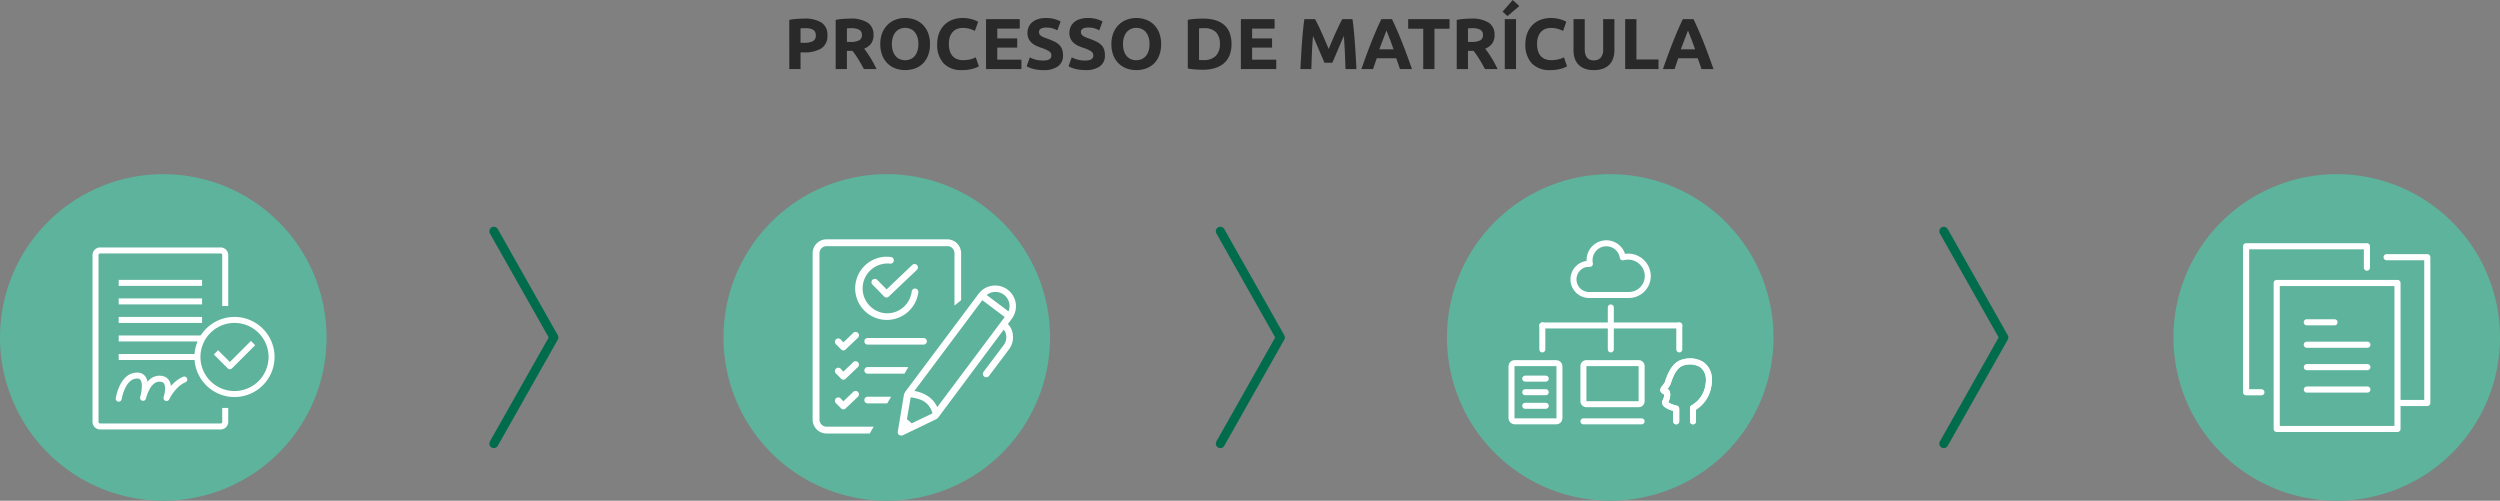 <svg xmlns="http://www.w3.org/2000/svg" width="832.776" height="166.792" viewBox="0 0 832.776 166.792">
  <rect x="0" y="0" width="832.776" height="166.792" fill="#808080" stroke="none"/>
  <g id="Grupo_44481" data-name="Grupo 44481" transform="translate(-544 -13151.984)">
    <path id="Caminho_98088" data-name="Caminho 98088" d="M184.183,5.176A10.406,10.406,0,0,1,189.9,6.484a4.741,4.741,0,0,1,1.992,4.284,4.807,4.807,0,0,1-2.016,4.332,10.434,10.434,0,0,1-5.76,1.332h-1.176V22h-3.744V5.608a21.182,21.182,0,0,1,2.592-.336Q183.151,5.176,184.183,5.176Zm.24,3.192q-.408,0-.8.024t-.684.048v4.8h1.176a6.373,6.373,0,0,0,2.928-.528,2.029,2.029,0,0,0,.984-1.968,2.361,2.361,0,0,0-.252-1.152,1.916,1.916,0,0,0-.72-.732,3.243,3.243,0,0,0-1.14-.384A9.416,9.416,0,0,0,184.423,8.368Zm15.1-3.192a10.308,10.308,0,0,1,5.736,1.332,4.629,4.629,0,0,1,1.992,4.14,4.679,4.679,0,0,1-.8,2.844,5.3,5.3,0,0,1-2.316,1.716q.5.624,1.056,1.428t1.092,1.68q.54.876,1.044,1.824t.936,1.86H204.07l-.928-1.656q-.47-.84-.964-1.632t-.976-1.5q-.482-.708-.964-1.284h-1.848V22h-3.744V5.608a21.225,21.225,0,0,1,2.532-.336Q198.487,5.176,199.519,5.176Zm.216,3.192q-.408,0-.732.024l-.612.048v4.512h1.056a6.377,6.377,0,0,0,3.024-.528,1.909,1.909,0,0,0,.912-1.8,1.83,1.83,0,0,0-.924-1.74A5.714,5.714,0,0,0,199.735,8.368Zm13.632,5.3a7.559,7.559,0,0,0,.3,2.208,5.044,5.044,0,0,0,.864,1.692,3.824,3.824,0,0,0,1.38,1.092,4.726,4.726,0,0,0,3.732,0,3.8,3.8,0,0,0,1.392-1.092,5.044,5.044,0,0,0,.864-1.692,7.559,7.559,0,0,0,.3-2.208,7.682,7.682,0,0,0-.3-2.22,5.03,5.03,0,0,0-.864-1.7,3.8,3.8,0,0,0-1.392-1.092,4.37,4.37,0,0,0-1.86-.384,4.236,4.236,0,0,0-1.872.4,3.944,3.944,0,0,0-1.38,1.1,5.03,5.03,0,0,0-.864,1.7A7.592,7.592,0,0,0,213.367,13.672Zm12.7,0a10.235,10.235,0,0,1-.636,3.756,7.724,7.724,0,0,1-1.74,2.712,7.144,7.144,0,0,1-2.628,1.644,9.547,9.547,0,0,1-3.276.552,9.3,9.3,0,0,1-3.216-.552,7.4,7.4,0,0,1-2.64-1.644,7.687,7.687,0,0,1-1.776-2.712,10.065,10.065,0,0,1-.648-3.756,9.745,9.745,0,0,1,.672-3.756,8,8,0,0,1,1.812-2.724,7.452,7.452,0,0,1,2.64-1.656,9.065,9.065,0,0,1,3.156-.552A9.3,9.3,0,0,1,221,5.536a7.314,7.314,0,0,1,2.64,1.656,7.811,7.811,0,0,1,1.776,2.724A10.065,10.065,0,0,1,226.063,13.672Zm10.7,8.664a8.083,8.083,0,0,1-6.18-2.256,8.991,8.991,0,0,1-2.124-6.408,9.854,9.854,0,0,1,.648-3.684,7.938,7.938,0,0,1,1.776-2.736,7.426,7.426,0,0,1,2.688-1.692,9.7,9.7,0,0,1,3.384-.576,10.846,10.846,0,0,1,1.92.156,12.45,12.45,0,0,1,1.512.36,7.462,7.462,0,0,1,1.08.42q.432.216.624.336l-1.08,3.024a9.06,9.06,0,0,0-1.788-.7,8.533,8.533,0,0,0-2.316-.288,5.116,5.116,0,0,0-1.692.288,3.826,3.826,0,0,0-1.464.924,4.6,4.6,0,0,0-1.02,1.644,6.9,6.9,0,0,0-.384,2.448,8.738,8.738,0,0,0,.252,2.148,4.556,4.556,0,0,0,.816,1.716A3.917,3.917,0,0,0,234.9,18.6a5.253,5.253,0,0,0,2.208.42,10.061,10.061,0,0,0,1.464-.1,10.87,10.87,0,0,0,1.152-.228,6.049,6.049,0,0,0,.888-.3q.384-.168.7-.312l1.032,3a8.771,8.771,0,0,1-2.232.864A13.009,13.009,0,0,1,236.767,22.336ZM244.735,22V5.368h11.232V8.512h-7.488v3.264h6.648v3.072h-6.648v4.008h8.04V22Zm19.08-2.856a5.4,5.4,0,0,0,1.308-.132,2.412,2.412,0,0,0,.828-.36,1.2,1.2,0,0,0,.432-.54,1.925,1.925,0,0,0,.12-.7,1.608,1.608,0,0,0-.768-1.356A10.973,10.973,0,0,0,263.1,14.9q-.816-.288-1.632-.66A6.015,6.015,0,0,1,260,13.3a4.477,4.477,0,0,1-1.056-1.368,4.285,4.285,0,0,1-.408-1.956,4.844,4.844,0,0,1,.432-2.076,4.432,4.432,0,0,1,1.224-1.572,5.6,5.6,0,0,1,1.92-1,8.618,8.618,0,0,1,2.544-.348,10.172,10.172,0,0,1,4.92,1.152L268.5,9.088a10.228,10.228,0,0,0-1.548-.636,6.7,6.7,0,0,0-2.052-.276,3.764,3.764,0,0,0-1.932.372,1.255,1.255,0,0,0-.588,1.14,1.317,1.317,0,0,0,.216.768,2.1,2.1,0,0,0,.612.564,5.384,5.384,0,0,0,.912.456q.516.2,1.14.42,1.3.48,2.256.948a6.025,6.025,0,0,1,1.6,1.092,3.955,3.955,0,0,1,.948,1.464,5.883,5.883,0,0,1,.312,2.04,4.332,4.332,0,0,1-1.632,3.612,7.876,7.876,0,0,1-4.92,1.284,13.632,13.632,0,0,1-1.992-.132,12.855,12.855,0,0,1-1.572-.324,8.755,8.755,0,0,1-2-.816l1.056-2.976a9.415,9.415,0,0,0,1.836.732A9.522,9.522,0,0,0,263.815,19.144Zm13.968,0a5.4,5.4,0,0,0,1.308-.132,2.412,2.412,0,0,0,.828-.36,1.2,1.2,0,0,0,.432-.54,1.925,1.925,0,0,0,.12-.7,1.608,1.608,0,0,0-.768-1.356,10.973,10.973,0,0,0-2.64-1.164q-.816-.288-1.632-.66a6.015,6.015,0,0,1-1.464-.936,4.477,4.477,0,0,1-1.056-1.368,4.285,4.285,0,0,1-.408-1.956,4.844,4.844,0,0,1,.432-2.076,4.432,4.432,0,0,1,1.224-1.572,5.6,5.6,0,0,1,1.92-1,8.618,8.618,0,0,1,2.544-.348,10.172,10.172,0,0,1,4.92,1.152l-1.08,2.952a10.228,10.228,0,0,0-1.548-.636,6.7,6.7,0,0,0-2.052-.276,3.764,3.764,0,0,0-1.932.372,1.255,1.255,0,0,0-.588,1.14,1.317,1.317,0,0,0,.216.768,2.1,2.1,0,0,0,.612.564,5.384,5.384,0,0,0,.912.456q.516.2,1.14.42,1.3.48,2.256.948a6.025,6.025,0,0,1,1.6,1.092,3.955,3.955,0,0,1,.948,1.464,5.883,5.883,0,0,1,.312,2.04,4.332,4.332,0,0,1-1.632,3.612,7.876,7.876,0,0,1-4.92,1.284,13.632,13.632,0,0,1-1.992-.132,12.855,12.855,0,0,1-1.572-.324,8.755,8.755,0,0,1-2-.816l1.056-2.976a9.415,9.415,0,0,0,1.836.732A9.522,9.522,0,0,0,277.783,19.144Zm12.576-5.472a7.559,7.559,0,0,0,.3,2.208,5.043,5.043,0,0,0,.864,1.692,3.824,3.824,0,0,0,1.38,1.092,4.726,4.726,0,0,0,3.732,0,3.8,3.8,0,0,0,1.392-1.092,5.044,5.044,0,0,0,.864-1.692,7.56,7.56,0,0,0,.3-2.208,7.683,7.683,0,0,0-.3-2.22,5.03,5.03,0,0,0-.864-1.7,3.8,3.8,0,0,0-1.392-1.092,4.37,4.37,0,0,0-1.86-.384,4.236,4.236,0,0,0-1.872.4,3.944,3.944,0,0,0-1.38,1.1,5.029,5.029,0,0,0-.864,1.7A7.591,7.591,0,0,0,290.359,13.672Zm12.7,0a10.235,10.235,0,0,1-.636,3.756,7.723,7.723,0,0,1-1.74,2.712,7.144,7.144,0,0,1-2.628,1.644,9.548,9.548,0,0,1-3.276.552,9.3,9.3,0,0,1-3.216-.552,7.4,7.4,0,0,1-2.64-1.644,7.687,7.687,0,0,1-1.776-2.712,10.066,10.066,0,0,1-.648-3.756,9.745,9.745,0,0,1,.672-3.756,8,8,0,0,1,1.812-2.724,7.452,7.452,0,0,1,2.64-1.656,9.065,9.065,0,0,1,3.156-.552,9.3,9.3,0,0,1,3.216.552,7.313,7.313,0,0,1,2.64,1.656,7.811,7.811,0,0,1,1.776,2.724A10.065,10.065,0,0,1,303.055,13.672Zm12.624,5.28q.264.024.612.036t.828.012a5.522,5.522,0,0,0,4.164-1.416,5.424,5.424,0,0,0,1.356-3.912,5.491,5.491,0,0,0-1.3-3.96,5.485,5.485,0,0,0-4.1-1.344q-.384,0-.792.012a7.486,7.486,0,0,0-.768.06Zm10.824-5.28a9.723,9.723,0,0,1-.672,3.768,6.979,6.979,0,0,1-1.908,2.664,8.138,8.138,0,0,1-3.012,1.584,13.964,13.964,0,0,1-3.984.528q-1.008,0-2.352-.084a19.214,19.214,0,0,1-2.64-.348V5.584a22.055,22.055,0,0,1,2.7-.324q1.4-.084,2.412-.084a14.566,14.566,0,0,1,3.876.48,7.929,7.929,0,0,1,2.988,1.512,6.72,6.72,0,0,1,1.92,2.64A10,10,0,0,1,326.5,13.672ZM329.623,22V5.368h11.232V8.512h-7.488v3.264h6.648v3.072h-6.648v4.008h8.04V22Zm24.72-16.632q.433.792,1,1.956t1.179,2.52q.614,1.356,1.215,2.772l1.131,2.664L360,12.616q.6-1.416,1.215-2.772t1.179-2.52q.565-1.164,1-1.956H366.8q.24,1.656.444,3.708t.36,4.272q.156,2.22.288,4.452t.228,4.2h-3.648q-.072-2.424-.192-5.28t-.36-5.76q-.434,1.008-.963,2.232t-1.047,2.448q-.518,1.224-1,2.34t-.819,1.908h-2.616q-.337-.792-.819-1.908t-1-2.34q-.518-1.224-1.047-2.448t-.963-2.232q-.24,2.9-.36,5.76T353.1,22h-3.648q.1-1.968.228-4.2t.288-4.452q.156-2.22.36-4.272t.444-3.708ZM382.614,22q-.277-.867-.6-1.781L381.38,18.4h-6.5l-.632,1.824q-.316.915-.59,1.776h-3.888q.939-2.688,1.781-4.968t1.649-4.3q.806-2.016,1.589-3.828t1.625-3.54h3.549q.82,1.728,1.615,3.54t1.6,3.828q.808,2.016,1.651,4.3T386.623,22Zm-4.5-12.864q-.125.362-.367.986t-.55,1.441q-.308.817-.689,1.8t-.774,2.061h4.756q-.382-1.082-.74-2.068t-.68-1.8q-.322-.818-.565-1.44T378.115,9.136Zm21.012-3.768V8.56h-5.016V22h-3.744V8.56h-5.016V5.368Zm7.272-.192a10.308,10.308,0,0,1,5.736,1.332,4.629,4.629,0,0,1,1.992,4.14,4.679,4.679,0,0,1-.8,2.844,5.3,5.3,0,0,1-2.316,1.716q.5.624,1.056,1.428t1.092,1.68q.54.876,1.044,1.824t.936,1.86H410.95q-.458-.816-.928-1.656t-.964-1.632q-.494-.792-.976-1.5t-.964-1.284h-1.848V22h-3.744V5.608a21.226,21.226,0,0,1,2.532-.336Q405.367,5.176,406.4,5.176Zm.216,3.192q-.408,0-.732.024l-.612.048v4.512h1.056a6.377,6.377,0,0,0,3.024-.528,1.909,1.909,0,0,0,.912-1.8,1.83,1.83,0,0,0-.924-1.74A5.714,5.714,0,0,0,406.615,8.368Zm10.92-3h3.744V22h-3.744ZM422.383,1l-3.948,3.336-1.644-1.464,3.4-3.888ZM432.7,22.336a8.083,8.083,0,0,1-6.18-2.256,8.992,8.992,0,0,1-2.124-6.408,9.855,9.855,0,0,1,.648-3.684,7.938,7.938,0,0,1,1.776-2.736,7.426,7.426,0,0,1,2.688-1.692,9.7,9.7,0,0,1,3.384-.576,10.846,10.846,0,0,1,1.92.156,12.447,12.447,0,0,1,1.512.36,7.461,7.461,0,0,1,1.08.42q.432.216.624.336l-1.08,3.024a9.059,9.059,0,0,0-1.788-.7,8.532,8.532,0,0,0-2.316-.288,5.116,5.116,0,0,0-1.692.288,3.826,3.826,0,0,0-1.464.924,4.6,4.6,0,0,0-1.02,1.644,6.9,6.9,0,0,0-.384,2.448,8.738,8.738,0,0,0,.252,2.148,4.556,4.556,0,0,0,.816,1.716,3.917,3.917,0,0,0,1.476,1.14,5.253,5.253,0,0,0,2.208.42,10.062,10.062,0,0,0,1.464-.1,10.871,10.871,0,0,0,1.152-.228,6.049,6.049,0,0,0,.888-.3q.384-.168.7-.312l1.032,3a8.771,8.771,0,0,1-2.232.864A13.009,13.009,0,0,1,432.7,22.336Zm14.472,0a8.377,8.377,0,0,1-3.024-.492,5.633,5.633,0,0,1-2.1-1.368,5.465,5.465,0,0,1-1.224-2.088,8.579,8.579,0,0,1-.4-2.676V5.368h3.744V15.4a5.643,5.643,0,0,0,.228,1.716,3.162,3.162,0,0,0,.624,1.152,2.227,2.227,0,0,0,.96.636,3.814,3.814,0,0,0,1.236.192,3.026,3.026,0,0,0,2.22-.84A3.919,3.919,0,0,0,450.3,15.4V5.368h3.744V15.712a8.457,8.457,0,0,1-.408,2.688,5.5,5.5,0,0,1-1.248,2.1,5.6,5.6,0,0,1-2.136,1.356A8.848,8.848,0,0,1,447.175,22.336Zm21.576-3.552V22H457.639V5.368h3.744V18.784ZM483.053,22q-.277-.867-.6-1.781L481.82,18.4h-6.5l-.632,1.824q-.316.915-.59,1.776h-3.888q.939-2.688,1.781-4.968t1.649-4.3q.806-2.016,1.589-3.828t1.625-3.54h3.549q.82,1.728,1.615,3.54t1.6,3.828q.808,2.016,1.651,4.3T487.063,22Zm-4.5-12.864q-.125.362-.367.986t-.55,1.441q-.308.817-.689,1.8t-.774,2.061h4.756q-.382-1.082-.74-2.068t-.68-1.8q-.322-.818-.565-1.44T478.555,9.136Z" transform="translate(627.725 13153)" fill="#292929"/>
    <g id="Grupo_44316" data-name="Grupo 44316" transform="translate(60.316 -63)">
      <path id="Caminho_97855" data-name="Caminho 97855" d="M54.388,108.777A54.388,54.388,0,1,0,0,54.388a54.387,54.387,0,0,0,54.388,54.388" transform="translate(483.684 13273)" fill="#5db39b"/>
      <g id="Grupo_44312" data-name="Grupo 44312" transform="translate(0 99)">
        <path id="Caminho_97856" data-name="Caminho 97856" d="M57.264,29.742V12.77a1.544,1.544,0,0,0-1.544-1.544H15.6a1.544,1.544,0,0,0-1.544,1.544V68.317A1.544,1.544,0,0,0,15.6,69.86H55.72a1.544,1.544,0,0,0,1.544-1.544V63.688" transform="translate(501.447 13188.183)" fill="none" stroke="#fff" stroke-linejoin="round" stroke-width="2"/>
        <path id="Caminho_97857" data-name="Caminho 97857" d="M41.4,21.452A12.343,12.343,0,1,0,53.748,33.8,12.345,12.345,0,0,0,41.4,21.452Z" transform="translate(520.395 13201.102)" fill="none" stroke="#fff" stroke-linejoin="round" stroke-width="2"/>
        <line id="Linha_429" data-name="Linha 429" x2="27.774" transform="translate(523.223 13210.21)" fill="none" stroke="#fff" stroke-linejoin="round" stroke-width="2"/>
        <line id="Linha_430" data-name="Linha 430" x2="27.774" transform="translate(523.223 13216.382)" fill="none" stroke="#fff" stroke-linejoin="round" stroke-width="2"/>
        <line id="Linha_431" data-name="Linha 431" x2="27.774" transform="translate(523.223 13222.554)" fill="none" stroke="#fff" stroke-linejoin="round" stroke-width="2"/>
        <line id="Linha_432" data-name="Linha 432" x2="27.774" transform="translate(523.223 13228.726)" fill="none" stroke="#fff" stroke-linejoin="round" stroke-width="2"/>
        <line id="Linha_433" data-name="Linha 433" x2="26.23" transform="translate(523.223 13234.897)" fill="none" stroke="#fff" stroke-linejoin="round" stroke-width="2"/>
        <path id="Caminho_97858" data-name="Caminho 97858" d="M31.786,27.946l4.629,4.629,7.716-7.713" transform="translate(523.84 13205.408)" fill="none" stroke="#fff" stroke-linejoin="round" stroke-width="2"/>
        <path id="Caminho_97859" data-name="Caminho 97859" d="M17.47,37.348s1.172-7.716,6.172-7.716c4.18,0,1.944,7.437,1.944,7.437s1.544-7.127,6.172-6.326c3.594.6,1.634,6.4,1.634,6.4s2.146-4.629,5.925-6.17" transform="translate(505.754 13211.436)" fill="none" stroke="#fff" stroke-linecap="round" stroke-linejoin="round" stroke-width="2"/>
      </g>
    </g>
    <g id="Grupo_44317" data-name="Grupo 44317" transform="translate(78.082 -63)">
      <path id="Caminho_97860" data-name="Caminho 97860" d="M153.02,108.777A54.388,54.388,0,1,0,98.629,54.388a54.386,54.386,0,0,0,54.391,54.388" transform="translate(608.287 13273)" fill="#5db39b"/>
      <g id="Grupo_44314" data-name="Grupo 44314" transform="translate(0 99)">
        <path id="Caminho_97861" data-name="Caminho 97861" d="M132.089,71.991h-15.7a2.331,2.331,0,0,1-2.352-2.352V14.225a2.333,2.333,0,0,1,2.352-2.352h40.263A2.334,2.334,0,0,1,159,14.225V31.66l2.214-1.8V14.225a4.636,4.636,0,0,0-4.635-4.635H116.386a4.636,4.636,0,0,0-4.635,4.635V69.639a4.636,4.636,0,0,0,4.635,4.635h14.388Z" transform="translate(624.863 13186.115)" fill="#fff"/>
        <path id="Caminho_97862" data-name="Caminho 97862" d="M128.286,32.759h-7.818a1.107,1.107,0,0,0,0,2.214h6.5Z" transform="translate(634.48 13215.386)" fill="#fff"/>
        <path id="Caminho_97863" data-name="Caminho 97863" d="M134.029,28.388h-13.56a1.107,1.107,0,0,0,0,2.214h12.245Z" transform="translate(634.48 13209.864)" fill="#fff"/>
        <path id="Caminho_97864" data-name="Caminho 97864" d="M160.959,29.278l1.383-1.867a6.919,6.919,0,0,0-11.07-8.3L126.782,51.83a4.784,4.784,0,0,0-.414.831l-2.075,12.453a1.152,1.152,0,0,0,.416,1.107,1.6,1.6,0,0,0,1.175.138l11.346-5.466a3.149,3.149,0,0,0,.69-.693l21.653-29.055a3.489,3.489,0,0,1,.831,2.008,4.2,4.2,0,0,1-.831,3.112l-6.711,8.924a1.189,1.189,0,0,0,.208,1.591,1.176,1.176,0,0,0,.693.208,1.117,1.117,0,0,0,.9-.416l6.711-8.924a6.6,6.6,0,0,0,1.245-4.773,5.658,5.658,0,0,0-1.659-3.6m-1.315-9.755h0a4.69,4.69,0,0,1,1.521,5.536L153.9,19.593a4.673,4.673,0,0,1,5.742-.07m-7.2,1.8,7.471,5.6L137.436,56.949c-1.521-3.458-4.911-4.911-7.609-5.4ZM128.928,62.345l-1.591-1.383,1.245-7.265a13.234,13.234,0,0,1,3.044.693,6.43,6.43,0,0,1,4.219,4.635Z" transform="translate(640.688 13194.654)" fill="#fff"/>
        <path id="Caminho_97865" data-name="Caminho 97865" d="M139.078,26.323H120.469a1.107,1.107,0,0,1,0-2.214h18.609a1.107,1.107,0,1,1,0,2.214" transform="translate(634.48 13204.458)" fill="#fff"/>
        <path id="Caminho_97866" data-name="Caminho 97866" d="M117.839,29.394a1.105,1.105,0,0,1-.76-.346l-1.729-1.729a1.125,1.125,0,1,1,1.591-1.591l.9.969,3.32-3.182a1.127,1.127,0,0,1,1.523,1.661l-4.151,3.943a1.061,1.061,0,0,1-.693.276" transform="translate(629.016 13203.324)" fill="#fff"/>
        <path id="Caminho_97867" data-name="Caminho 97867" d="M117.839,33.7a1.105,1.105,0,0,1-.76-.346l-1.729-1.729a1.125,1.125,0,1,1,1.591-1.591l.9.969,3.32-3.182a1.127,1.127,0,0,1,1.523,1.661l-4.151,3.943a1.061,1.061,0,0,1-.693.276" transform="translate(629.016 13208.77)" fill="#fff"/>
        <path id="Caminho_97868" data-name="Caminho 97868" d="M117.839,38.074a1.105,1.105,0,0,1-.76-.346L115.349,36a1.125,1.125,0,1,1,1.591-1.591l.9.969,3.32-3.182a1.127,1.127,0,0,1,1.523,1.661L118.532,37.8a1.061,1.061,0,0,1-.693.276" transform="translate(629.016 13214.29)" fill="#fff"/>
        <path id="Caminho_97869" data-name="Caminho 97869" d="M138.045,22.755a1.1,1.1,0,0,0-1.245.969,8.335,8.335,0,0,1-3.114,5.534,8.168,8.168,0,0,1-6.156,1.661A8.3,8.3,0,0,1,129.6,14.453a1.115,1.115,0,0,0,.276-2.214,10.529,10.529,0,1,0-2.628,20.893,8.521,8.521,0,0,0,1.315.068A10.573,10.573,0,0,0,139.013,24a1.144,1.144,0,0,0-.969-1.245" transform="translate(632.814 13189.349)" fill="#fff"/>
        <path id="Caminho_97870" data-name="Caminho 97870" d="M122.319,18.487a1.125,1.125,0,0,0-1.591,1.591l3.875,3.943a1.105,1.105,0,0,0,.76.346,1.047,1.047,0,0,0,.76-.276l9.409-8.924a1.127,1.127,0,0,0-1.523-1.661l-8.578,8.164Z" transform="translate(635.813 13190.711)" fill="#fff"/>
      </g>
    </g>
    <g id="Grupo_44318" data-name="Grupo 44318" transform="translate(12.68 -63)">
      <path id="Caminho_97871" data-name="Caminho 97871" d="M288.393,108.777a54.388,54.388,0,1,0-54.388-54.388,54.387,54.387,0,0,0,54.388,54.388" transform="translate(779.314 13273)" fill="#5db39b"/>
      <g id="Grupo_44313" data-name="Grupo 44313" transform="translate(0 99)">
        <path id="Caminho_97872" data-name="Caminho 97872" d="M256.619,17.13A5.207,5.207,0,0,0,258.1,27.394h12.774a6.308,6.308,0,0,0,6.5-6.272,6.525,6.525,0,0,0-6.616-6.5,8.877,8.877,0,0,0-1.711.229,5.533,5.533,0,0,0-5.475-4.676,5.6,5.6,0,0,0-5.588,5.588,4.725,4.725,0,0,0,.113,1.256Z" transform="translate(802.838 13186.851)" fill="none" stroke="#fff" stroke-linecap="round" stroke-linejoin="round" stroke-width="2"/>
        <line id="Linha_434" data-name="Linha 434" x2="45.625" transform="translate(1045.086 13224.396)" fill="none" stroke="#fff" stroke-linecap="round" stroke-linejoin="round" stroke-width="2"/>
        <line id="Linha_435" data-name="Linha 435" y2="13.983" transform="translate(1067.898 13218.398)" fill="none" stroke="#fff" stroke-linecap="round" stroke-linejoin="round" stroke-width="2"/>
        <line id="Linha_436" data-name="Linha 436" y2="7.985" transform="translate(1045.086 13224.396)" fill="none" stroke="#fff" stroke-linecap="round" stroke-linejoin="round" stroke-width="2"/>
        <line id="Linha_437" data-name="Linha 437" y2="7.985" transform="translate(1090.709 13224.396)" fill="none" stroke="#fff" stroke-linecap="round" stroke-linejoin="round" stroke-width="2"/>
        <rect id="Retângulo_16472" data-name="Retângulo 16472" width="15.968" height="19.39" rx="1.008" transform="translate(1034.82 13236.942)" fill="none" stroke="#fff" stroke-linecap="round" stroke-linejoin="round" stroke-width="2"/>
        <line id="Linha_438" data-name="Linha 438" x2="6.844" transform="translate(1039.383 13242.112)" fill="none" stroke="#fff" stroke-linecap="round" stroke-linejoin="round" stroke-width="2"/>
        <line id="Linha_439" data-name="Linha 439" x2="6.844" transform="translate(1039.383 13246.638)" fill="none" stroke="#fff" stroke-linecap="round" stroke-linejoin="round" stroke-width="2"/>
        <line id="Linha_440" data-name="Linha 440" x2="6.844" transform="translate(1039.383 13251.162)" fill="none" stroke="#fff" stroke-linecap="round" stroke-linejoin="round" stroke-width="2"/>
        <path id="Retângulo_16473" data-name="Retângulo 16473" d="M1.008,0H18.382A1.008,1.008,0,0,1,19.39,1.008V12.679a1.007,1.007,0,0,1-1.007,1.007H1.008A1.008,1.008,0,0,1,0,12.678V1.008A1.008,1.008,0,0,1,1.008,0Z" transform="translate(1058.773 13236.943)" fill="none" stroke="#fff" stroke-linecap="round" stroke-linejoin="round" stroke-width="2"/>
        <line id="Linha_441" data-name="Linha 441" x2="19.39" transform="translate(1058.773 13256.333)" fill="none" stroke="#fff" stroke-linecap="round" stroke-linejoin="round" stroke-width="2"/>
        <path id="Caminho_97873" data-name="Caminho 97873" d="M275.737,47.517V43.07a10.225,10.225,0,0,0,5.018-6.844c.8-3.535,0-6.045-2.166-7.641a7.378,7.378,0,0,0-3.651-1.028,7.818,7.818,0,0,0-2.508.342c-2.053.57-3.651,2.4-5.02,6.616-.455,1.369-1.937,2.395-1.483,2.739a1.414,1.414,0,0,0,1.028.455s.683,1.028-.457,3.309c-.57,1.254,3.651,2.279,3.651,2.279v4.221" transform="translate(819.535 13208.814)" fill="none" stroke="#fff" stroke-linecap="round" stroke-linejoin="round" stroke-width="2"/>
        <path id="Caminho_97874" data-name="Caminho 97874" d="M275.737,47.517V43.07a10.225,10.225,0,0,0,5.018-6.844c.8-3.535,0-6.045-2.166-7.641a7.378,7.378,0,0,0-3.651-1.028,7.818,7.818,0,0,0-2.508.342c-2.053.57-3.651,2.4-5.02,6.616-.455,1.369-1.937,2.395-1.483,2.739a1.414,1.414,0,0,0,1.028.455s.683,1.028-.457,3.309c-.57,1.254,3.651,2.279,3.651,2.279v4.221" transform="translate(819.535 13208.814)" fill="none" stroke="#fff" stroke-linecap="round" stroke-linejoin="round" stroke-width="2"/>
      </g>
    </g>
    <g id="Grupo_44319" data-name="Grupo 44319" transform="translate(-57.805 -63)">
      <path id="Caminho_97875" data-name="Caminho 97875" d="M426.456,108.777a54.388,54.388,0,1,0-54.388-54.388,54.387,54.387,0,0,0,54.388,54.388" transform="translate(953.736 13273)" fill="#5db39b"/>
      <g id="Grupo_44315" data-name="Grupo 44315" transform="translate(0 99.062)">
        <path id="Caminho_97876" data-name="Caminho 97876" d="M389.446,59.788a1.017,1.017,0,0,1-1.019,1.019h-5.093a1.019,1.019,0,0,1-1.018-1.019V11.154a1.021,1.021,0,0,1,1.018-1.019h40.233a1.022,1.022,0,0,1,1.019,1.019v7.132a1.018,1.018,0,1,1-2.037,0V12.172h-38.2v46.6h4.074a1.019,1.019,0,0,1,1.019,1.019M444.7,14.8V63.355a1.019,1.019,0,0,1-1.018,1.019h-8.911v7.639a1.02,1.02,0,0,1-1.019,1.019H393.52a1.02,1.02,0,0,1-1.018-1.019V23.378a1.019,1.019,0,0,1,1.018-1.019h40.233a1.019,1.019,0,0,1,1.019,1.019V62.337h7.892V15.818H430.1a1.019,1.019,0,0,1,0-2.037h13.587A1.02,1.02,0,0,1,444.7,14.8m-11.966,9.6H394.54v46.6h38.194ZM403.573,37.5h9.167a1.019,1.019,0,1,0,0-2.037h-9.167a1.019,1.019,0,1,0,0,2.037m0,7.467H423.69a1.019,1.019,0,1,0,0-2.037H403.573a1.019,1.019,0,1,0,0,2.037m0,7.465H423.69a1.019,1.019,0,1,0,0-2.037H403.573a1.024,1.024,0,0,0,0,2.048Zm0,7.467H423.69a1.019,1.019,0,1,0,0-2.037H403.573a1.023,1.023,0,1,0,0,2.046Z" transform="translate(966.682 13186.804)" fill="#fff"/>
      </g>
    </g>
    <path id="Caminho_97877" data-name="Caminho 97877" d="M0,0,35.373-20,70.746,0" transform="translate(708.5 13229.016) rotate(90)" fill="none" stroke="#006c4c" stroke-linecap="round" stroke-linejoin="round" stroke-width="3"/>
    <path id="Caminho_97878" data-name="Caminho 97878" d="M0,0,35.373-20,70.746,0" transform="translate(950.5 13229.016) rotate(90)" fill="none" stroke="#006c4c" stroke-linecap="round" stroke-linejoin="round" stroke-width="3"/>
    <path id="Caminho_97879" data-name="Caminho 97879" d="M0,0,35.373-20,70.746,0" transform="translate(1191.5 13229.016) rotate(90)" fill="none" stroke="#006c4c" stroke-linecap="round" stroke-linejoin="round" stroke-width="3"/>
  </g>
</svg>
